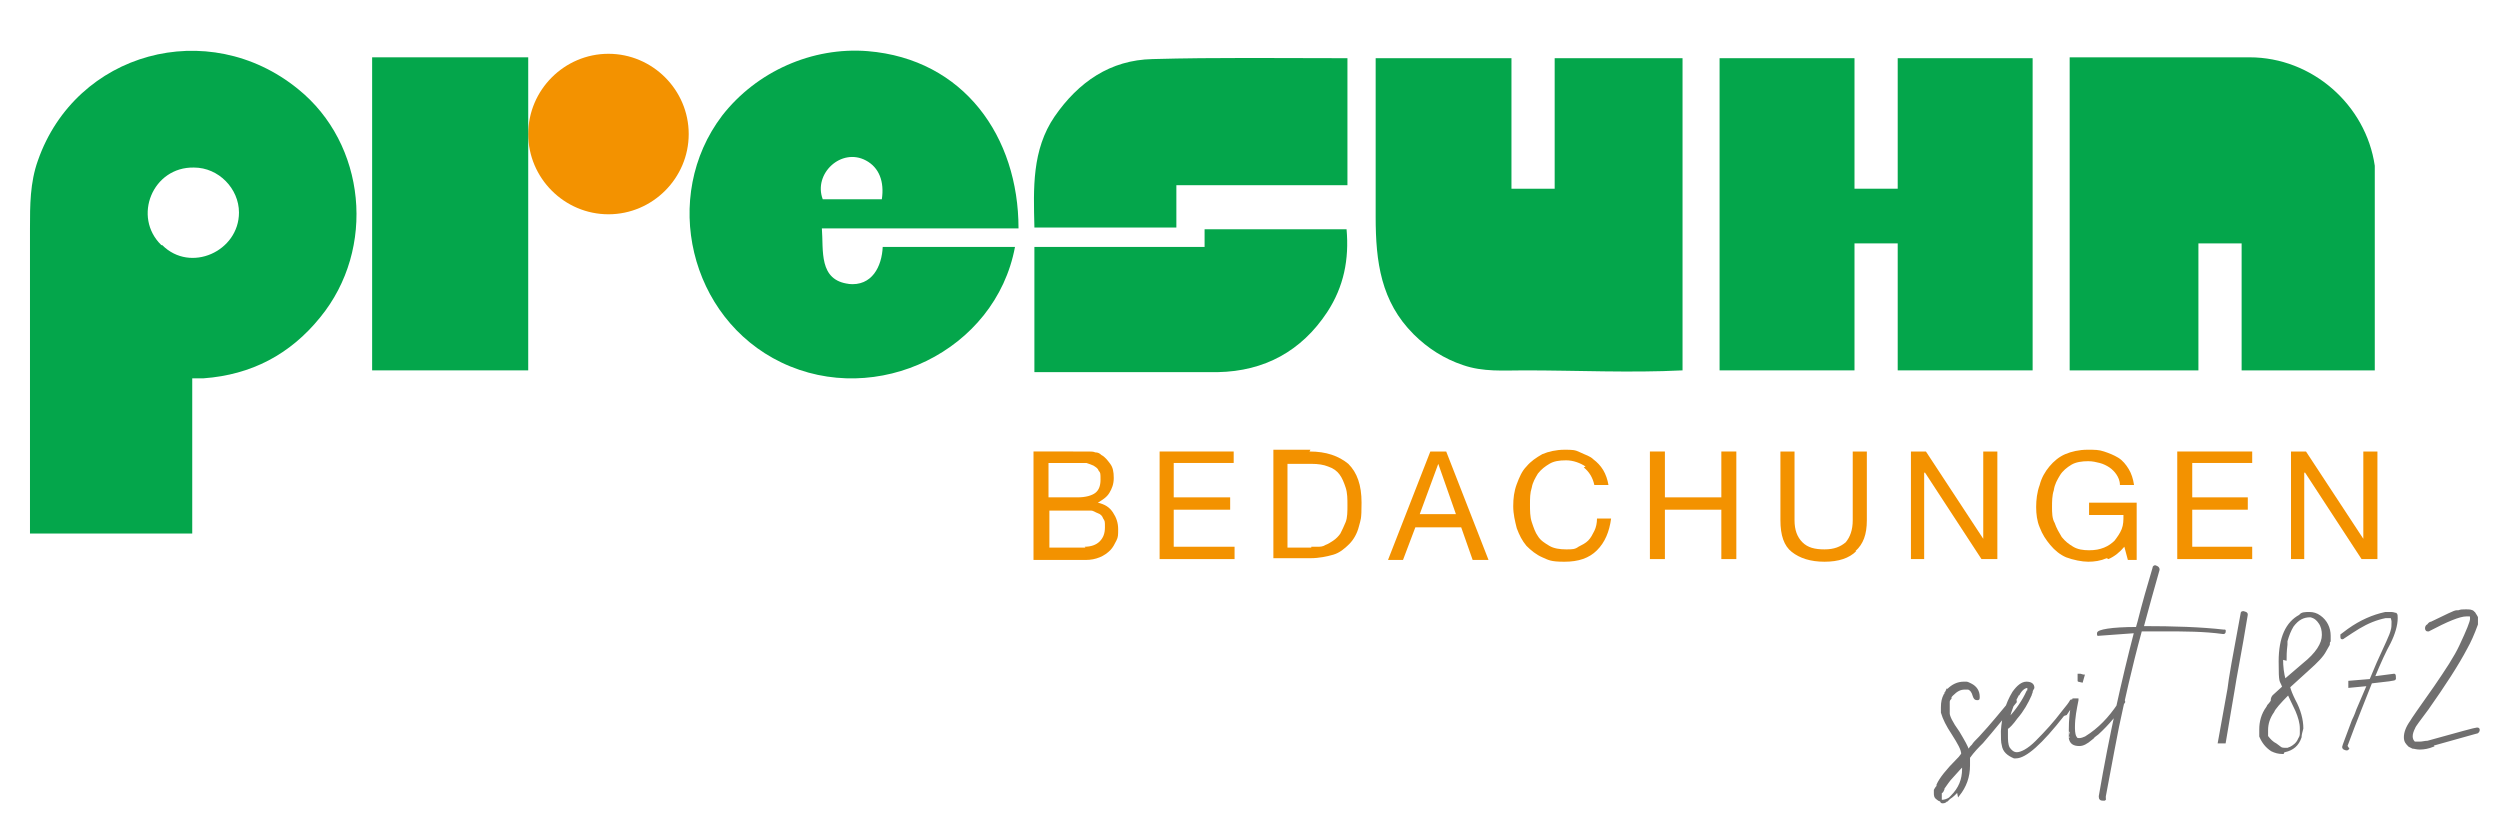 <?xml version="1.0" encoding="utf-8"?>
<svg xmlns="http://www.w3.org/2000/svg" id="Ebene_1" version="1.1" viewBox="0 0 283.5 95.3">
  <defs>
    <style> .st0, .st1 { fill: none; } .st1 { stroke: #706f6f; stroke-width: .2px; } .st2 { fill: #f39200; } .st3 { clip-path: url(#clippath-1); } .st4 { fill: #706f6f; } .st5 { fill: #04a64b; } .st6 { clip-path: url(#clippath); } </style>
    <clipPath id="clippath">
      <rect class="st0" height="58" width="266.2" x="3.4" y="5.7"/>
    </clipPath>
    <clipPath id="clippath-1">
      <rect class="st0" height="85.8" width="277.8" x="3.4" y="5.7"/>
    </clipPath>
  </defs>
  <polygon class="st5" points="230.5 6.6 215.2 6.6 215.2 21.4 210.3 21.4 210.3 6.6 195 6.6 195 42 210.3 42 210.3 27.6 215.2 27.6 215.2 42 230.5 42 230.5 6.6"/>
  <g class="st6">
    <path class="st5" d="M190.8,6.6h-14.5v14.8h-4.9V6.6h-15.4c0,6,0,12,0,18,0,5.1.6,9.6,4.3,13.3,1.6,1.6,3.5,2.8,5.6,3.5,2.3.8,4.6.6,7,.6,5.9,0,12,.3,17.9,0V6.6Z"/>
    <path class="st5" d="M269.3,42c0-.3,0-.5,0-.7,0-7.2,0-14.5,0-21.7,0-.3,0-.5,0-.8-1-6.9-7.1-12.3-14.2-12.3-6.6,0-13.1,0-19.7,0-.2,0-.4,0-.7,0v35.5h14.6v-14.4h4.9v14.4h15.1Z"/>
    <path class="st5" d="M152.7,21h-19.3v4.8h-16.1c0,0,0,0,0-.1-.1-4.3-.3-8.7,2.3-12.5,2.7-3.9,6.3-6.4,11.1-6.5,7.2-.2,14.5-.1,21.7-.1.1,0,.2,0,.4,0v14.4Z"/>
    <path class="st5" d="M117.3,42.1v-14.1h19.3v-2h16.1c.3,3.4-.3,6.5-2.2,9.4-2.9,4.4-7.1,6.7-12.4,6.8-6.6,0-13.2,0-19.8,0h-1Z"/>
    <path class="st5" d="M33.8,10.1C23.6,1.8,8.6,5.9,4.3,18.2c-.9,2.5-.9,5.1-.9,7.7,0,11.3,0,22.5,0,33.8,0,.3,0,.5,0,.8h18.4v-17.6c.1,0,.1,0,.2,0,.4,0,.7,0,1.1,0,5.4-.4,9.8-2.7,13.2-6.9,6.4-7.8,5.2-19.7-2.5-25.9M18.3,27.8c-3.3-3.2-1-8.9,3.7-8.8,2.8,0,5.1,2.4,5.1,5.1,0,4.4-5.5,6.9-8.7,3.7"/>
    <path class="st5" d="M96.3,32.2c-3.5-.4-2.9-3.8-3.1-6.3h22.3c0-10.4-6.2-19.2-17.1-20.1-6.3-.5-12.6,2.3-16.5,7.3-7,9.2-3.7,23,6.7,28,10.8,5.2,24.3-1.3,26.5-13.1h-15c-.1,2.2-1.2,4.5-3.9,4.2M98.2,18.2c1.5.8,2.1,2.4,1.8,4.4h-6.7c-1.1-2.9,2.1-5.9,4.9-4.4"/>
    <path class="st2" d="M78.1,15.2c0,5-4.1,9.1-9.1,9.1s-9.1-4.1-9.1-9.1,4.1-9.1,9.1-9.1,9.1,4.1,9.1,9.1"/>
    <rect class="st5" height="35.5" width="17.7" x="42.2" y="6.5"/>
    <path class="st2" d="M121.7,51.2c.3,0,.5,0,.8,0,.3,0,.6,0,.9,0,.3,0,.6,0,.8.1.3,0,.5.1.7.3.4.2.7.6,1,1,.3.4.4.9.4,1.6s-.2,1.2-.5,1.7c-.3.5-.8.8-1.3,1.1h0c.8.2,1.3.5,1.7,1.1s.6,1.2.6,1.9,0,.9-.2,1.3c-.2.4-.4.8-.7,1.1-.3.3-.7.6-1.2.8-.5.2-1,.3-1.6.3h-5.9v-12.3h4.4ZM122.2,56.4c.9,0,1.6-.2,2-.5.4-.3.6-.8.6-1.5s0-.8-.2-1c-.1-.3-.3-.4-.6-.6-.2-.1-.5-.2-.8-.3-.3,0-.6,0-1,0h-3.3v3.9h3.3ZM123,62c.7,0,1.3-.2,1.7-.6s.6-.9.6-1.6,0-.7-.2-1c-.1-.3-.3-.5-.6-.6s-.5-.3-.8-.3c-.3,0-.7,0-1,0h-3.7v4.2h4.1Z"/>
    <polygon class="st2" points="139.9 51.2 139.9 52.5 133.1 52.5 133.1 56.4 139.5 56.4 139.5 57.8 133.1 57.8 133.1 62 140 62 140 63.4 131.5 63.4 131.5 51.2 139.9 51.2"/>
    <path class="st2" d="M148.5,51.2c1.9,0,3.3.5,4.4,1.4,1,1,1.5,2.4,1.5,4.4s-.1,1.9-.3,2.7c-.2.8-.6,1.5-1.1,2-.5.5-1.1,1-1.8,1.2s-1.6.4-2.6.4h-4.2v-12.3h4.2ZM148.7,62c.2,0,.4,0,.7,0,.3,0,.6,0,.9-.2.3-.1.6-.3.9-.5.3-.2.6-.5.8-.8.2-.4.4-.8.6-1.3.2-.5.2-1.2.2-1.9s0-1.4-.2-2-.4-1.1-.7-1.5c-.3-.4-.7-.7-1.3-.9-.5-.2-1.1-.3-1.9-.3h-2.7v9.5h2.7Z"/>
    <path class="st2" d="M164,51.2l4.8,12.3h-1.8l-1.3-3.7h-5.2l-1.4,3.7h-1.7l4.8-12.3h1.8ZM165.1,58.3l-2-5.7h0l-2.1,5.7h4.2Z"/>
    <path class="st2" d="M179.8,52.9c-.6-.4-1.4-.7-2.2-.7s-1.4.1-1.9.4c-.5.3-.9.6-1.3,1.1-.3.5-.6,1-.7,1.6-.2.6-.2,1.2-.2,1.9s0,1.4.2,2c.2.6.4,1.2.7,1.6.3.5.8.8,1.3,1.1.5.3,1.2.4,1.9.4s1,0,1.4-.3c.4-.2.8-.4,1.1-.7.3-.3.5-.7.7-1.1.2-.4.3-.9.3-1.4h1.6c-.2,1.5-.7,2.7-1.6,3.6-.9.9-2.1,1.3-3.7,1.3s-1.8-.2-2.5-.5c-.7-.3-1.3-.8-1.8-1.3-.5-.6-.8-1.2-1.1-2-.2-.8-.4-1.6-.4-2.5s.1-1.7.4-2.5c.3-.8.6-1.5,1.1-2,.5-.6,1.1-1,1.8-1.4.7-.3,1.6-.5,2.5-.5s1.2,0,1.8.3,1.1.4,1.5.8c.4.3.8.7,1.1,1.2.3.5.5,1.1.6,1.7h-1.6c-.2-.9-.6-1.5-1.2-2"/>
    <polygon class="st2" points="188.8 51.2 188.8 56.4 195.2 56.4 195.2 51.2 196.9 51.2 196.9 63.4 195.2 63.4 195.2 57.8 188.8 57.8 188.8 63.4 187.1 63.4 187.1 51.2 188.8 51.2"/>
    <path class="st2" d="M210.5,62.5c-.8.8-2,1.2-3.6,1.2s-2.8-.4-3.7-1.1c-.9-.7-1.3-1.9-1.3-3.6v-7.8h1.6v7.8c0,1.1.3,1.9.9,2.5s1.4.8,2.5.8,1.8-.3,2.4-.8c.5-.6.8-1.4.8-2.5v-7.8h1.6v7.8c0,1.6-.4,2.7-1.3,3.5"/>
    <polygon class="st2" points="218.4 51.2 224.9 61.1 224.9 61.1 224.9 51.2 226.5 51.2 226.5 63.4 224.7 63.4 218.3 53.6 218.2 53.6 218.2 63.4 216.7 63.4 216.7 51.2 218.4 51.2"/>
    <path class="st2" d="M238.9,63.3c-.7.3-1.4.4-2.1.4s-1.7-.2-2.5-.5c-.7-.3-1.3-.8-1.8-1.4-.5-.6-.9-1.2-1.2-2-.3-.7-.4-1.5-.4-2.3s.1-1.7.4-2.5c.2-.8.6-1.5,1.1-2.1.5-.6,1.1-1.1,1.8-1.4s1.6-.5,2.5-.5,1.3,0,1.9.2c.6.2,1.1.4,1.6.7.5.3.9.8,1.2,1.3.3.5.5,1.1.6,1.8h-1.6c0-.5-.2-.9-.4-1.2-.2-.3-.5-.6-.8-.8-.3-.2-.7-.4-1.1-.5-.4-.1-.8-.2-1.3-.2-.7,0-1.4.1-1.9.4-.5.3-1,.7-1.3,1.2-.3.5-.6,1-.7,1.7-.2.6-.2,1.3-.2,1.9s0,1.3.3,1.8c.2.6.5,1.1.8,1.6.4.5.8.8,1.3,1.1.5.3,1.1.4,1.8.4s1.2-.1,1.7-.3c.5-.2.9-.5,1.2-.8.3-.4.6-.8.8-1.3.2-.5.2-1,.2-1.6h-3.9v-1.4h5.4v6.5h-1l-.4-1.5c-.5.6-1.1,1.1-1.8,1.4"/>
    <polygon class="st2" points="255.4 51.2 255.4 52.5 248.6 52.5 248.6 56.4 254.9 56.4 254.9 57.8 248.6 57.8 248.6 62 255.4 62 255.4 63.4 246.9 63.4 246.9 51.2 255.4 51.2"/>
    <polygon class="st2" points="261.5 51.2 268 61.1 268 61.1 268 51.2 269.6 51.2 269.6 63.4 267.8 63.4 261.4 53.6 261.3 53.6 261.3 63.4 259.8 63.4 259.8 51.2 261.5 51.2"/>
  </g>
  <g class="st3">
    <path class="st4" d="M275.8,84.5l5-1.4c.2,0,.3-.2.3-.3s0-.2-.2-.2-2,.5-5.6,1.5c-.3,0-.6.1-.9.1s-.3,0-.4,0c0,0,0,0-.1,0s0,0-.1,0h0c-.2-.2-.3-.4-.3-.7,0-.3.1-.6.3-1,0-.1.6-.9,1.5-2.1,1.9-2.7,3.4-5,4.4-6.9.4-.7.8-1.6,1.2-2.7,0-.2,0-.3,0-.3s0,0,0-.1c0-.2,0-.3,0-.4,0,0-.1-.2-.3-.5h-.1c0-.1,0-.1,0-.1-.2-.2-.5-.2-.9-.2s-.5,0-.8.1h-.2c-.3,0-1.2.5-2.9,1.3-.2,0-.3.2-.4.3-.1,0-.2.2-.2.3s0,.3.2.3.1,0,.1,0c2.1-1.1,3.5-1.7,4.3-1.7s.4,0,.5.2c0,0,0,0,0,0,0,0,0,0,0,.2,0,.3-.4,1.3-1.2,3-.6,1.3-1.6,2.8-2.9,4.7-1.7,2.4-2.6,3.7-2.7,3.9-.5.7-.7,1.3-.7,1.8s.2.7.5,1l.4.2c.2,0,.4.1.8.1.5,0,1-.1,1.5-.3M266.1,84.6c1.1-3,2.1-5.4,2.8-7.2,1.8-.2,2.7-.3,2.7-.4,0-.3,0-.5-.1-.5l-2.3.3c.7-1.7,1.3-3,1.8-3.9.5-1,.8-2,.8-2.8,0-.3,0-.4-.1-.5,0,0,0,0,0,0s0,0,0,0c0,0,0,0,0,0,0,0,0,0,0,0h0s0,0,0,0c0,0,0,0,0,0s0,0,0,0c0,0,0,0,0,0s0,0,0,0h0s0,0,0,0h0c-.1,0-.3-.1-.5-.1-.3,0-.5,0-.7,0-1.4.3-2.8.9-4.2,1.9l-.8.6c0,0,0,.1,0,.2s0,.2.1.2c0,0,0,0,0,0,0,0,0,0,0,0,0,0,.1,0,.2-.1.6-.4,1.2-.8,1.7-1.1,1-.6,2-1,3-1.2.2,0,.5,0,.7,0h0c0,.1.1.3.1.5,0,.4,0,.7-.1,1-.1.5-.7,1.7-1.6,3.7l-.8,1.9-2.4.2s0,0,0,.2c0,.3,0,.4,0,.4l2.1-.2-1.2,2.8c-.2.6-.4,1-.5,1.2-.7,1.9-1.1,2.9-1.1,3s0,.1.1.2c0,0,.2.1.3.1s.1,0,.2-.1M259,85.2c0,0,.1,0,.1,0,0,0,0,0,0,0,.9-.2,1.5-.7,1.8-1.6h0c0-.3.1-.6.2-1,0-1-.3-2.1-.9-3.2-.3-.6-.5-1.1-.6-1.5l2.2-2c.9-.8,1.6-1.5,1.9-2.1l.4-.7c0-.2,0-.3.1-.4,0,0,0-.1,0-.1,0,0,0-.2,0-.5,0-.9-.4-1.7-1.1-2.2-.4-.3-.8-.4-1.2-.4h0s0,0,0,0c-.5,0-.9,0-1.1.3-1.5.8-2.3,2.5-2.3,5.2s.1,2,.4,2.9l-1.1,1c-.1.1-.2.3-.2.5h0c0,0,0,.1,0,.1,0,0-.2.3-.4.5,0,0,0,0-.1.2,0,0,0,0,0,0-.6.8-.8,1.7-.8,2.5s0,.2,0,.4h0c0,.1,0,.2,0,.4.3.7.7,1.2,1.3,1.6.4.2.8.3,1.2.3,0,0,0,0,.1,0M258.1,84.4c-.4-.2-.7-.5-1-.9,0,0,0,0,0,0,0,0,0,0,0,0,0,0,0-.1,0-.1s0,0,0,0c0,0,0,0,0-.1,0-.2,0-.3,0-.5,0-.7.2-1.4.7-2.1.1-.3.7-1,1.7-2,.2.4.5,1.1.9,1.9.3.7.5,1.4.5,2s0,.4,0,.5c0,.2,0,.4-.2.7-.2.5-.6.8-1,1-.1,0-.2.1-.3.1s-.2,0-.2,0c-.3,0-.5,0-.7-.2M259.2,74.8c0-.4,0-.9.1-1.7,0,0,0-.2,0-.4.2-.7.4-1.2.7-1.7.6-.8,1.2-1.1,2-1.1,0,0,0,0,0,0s0,0,0,0c.5.1.8.4,1,.7.3.4.4.9.4,1.4,0,1-.7,2.1-2.2,3.3l-2.1,1.8c-.2-.7-.3-1.5-.3-2.4M253.3,78.3c.2-1.4.8-4.3,1.5-8.6,0-.2-.1-.2-.4-.3,0,0-.2,0-.2.1-.9,4.8-1.4,7.6-1.5,8.6l-1.1,6.1h.7c.5-2.9.8-4.8,1-5.9M238.7,90.3c.8-4.3,1.3-6.9,1.5-7.9.6-2.8,1.4-6.5,2.6-10.9.9,0,1.8,0,2.7,0,2.2,0,4.4,0,6.6.3.1,0,.2,0,.2-.2s0-.1-.1-.1c-2.6-.3-5.7-.4-9.2-.4.6-2.2.9-3.3.9-3.3l.9-3.2c0-.2-.1-.3-.4-.4,0,0-.2,0-.2.2-.6,2-1.2,4.1-1.7,6.1l-.2.7c-2.9,0-4.4.3-4.4.6s0,.2.1.2c1.4-.1,2.8-.2,4.1-.3-1.4,5.4-2.8,11.6-4,18.6,0,.3.1.4.4.4s.2,0,.2-.2M236.3,76.6s-.1,0-.4-.1c0,0-.1,0-.2,0v.7c-.1,0,0,0,.4.1h0s.2-.7.2-.7ZM237.1,83.8l.3-.2c.2-.2.4-.3.5-.4,1.2-1.1,2.2-2.3,3-3.6h0c0-.2-.2-.3-.3-.3s0,0,0,0c-1,1.6-2.1,2.9-3.5,3.9l-.6.4c-.2.1-.5.2-.7.2s-.3,0-.4-.2c-.1-.1-.2-.5-.2-1v-.2c0-1,.2-2,.4-3,0,0,0,0,0-.1,0,0-.1,0-.2,0,0,0-.1,0-.2,0s0,0-.1,0c-.3,1.1-.4,2.3-.4,3.6s0,.5,0,.8c.1.6.5.8,1.1.8.4,0,.8-.2,1.4-.7M234.3,81c.6-.9.9-1.3.9-1.4,0-.1,0-.2-.2-.2s-.1,0-.2.1c-.1.2-.4.6-.9,1.2-.9,1.2-1.9,2.3-3,3.4-.9.9-1.7,1.3-2.2,1.3-.4,0-.7-.3-.9-.6-.2-.4-.2-.9-.2-1.4s0-.5,0-.8c.2-.1.6-.5,1.1-1.2.7-.8,1.2-1.7,1.6-2.6,0,0,0-.1.1-.3,0-.2.1-.3.2-.5,0-.4-.3-.6-.8-.6s-1,.4-1.5,1.1c-.8,1.3-1.2,2.8-1.3,4.4,0,.7,0,1.3.1,1.6.1.7.6,1.1,1.3,1.4,0,0,.2,0,.2,0,1.1,0,2.9-1.6,5.4-4.8M228.9,78.8c.3-.6.7-.9,1.1-.9h0c0,.1,0,.3,0,.3,0,0,0,.2-.1.2-.5,1.1-1.2,2.1-2.1,3.1.2-1,.6-1.9,1.1-2.8M222.1,90.2c.8-1,1.2-2.1,1.2-3.4s0-.6,0-.9c.5-.7,1-1.2,1.5-1.7,1.3-1.5,2.5-3,3.8-4.6,0-.2,0-.3-.3-.3s-.1,0-.2.1c-1.1,1.3-2.2,2.7-3.6,4.2-.4.4-.7.7-.8.9l-.2.2h0s-.3.4-.3.4c-.1-.4-.5-1.1-1.1-2.1-.8-1.1-1.1-1.8-1.1-2.1s0,0,0,0c0,0,0,0,0-.1s0,0,0-.1v-.4s0-.6,0-.6c0,0,0,0,0-.1,0-.2.1-.3.2-.4,0,0,0,0,0,0,0,0,0,0,0,0,0,0,0,0,0-.1,0-.1.1-.2.2-.3,0,0,0,0,0,0,.5-.5.9-.7,1.4-.7s.2,0,.4,0c.3.1.5.4.6.8.1.3.2.4.4.4s.2,0,.2-.3c0-.6-.3-1.1-.9-1.4-.2-.1-.4-.2-.5-.2,0,0-.1,0-.3,0-.7,0-1.3.3-1.8.8,0,0-.1,0-.1,0h0s0,.1,0,.1c0,0-.1.1-.1.1,0,0,0,0,0,0h0s0,0,0,0c0,0,0,.2-.1.2,0,0,0,.2-.1.2-.2.4-.3.8-.3,1.4v.3s0,0,0,0c0,0,0,.1,0,.1,0,.1,0,.2,0,.2.2.7.6,1.5,1.2,2.4.7,1.1,1.1,1.8,1.1,2.3-.2.3-.4.5-.4.5,0,0,0,0-.1.1-1.2,1.2-2,2.2-2.3,2.9v.2c-.1,0-.3.4-.3.4,0,0,0,0,0,0,0,0,0,0,0,0,0,0,0,.2,0,.3,0,.3,0,.5.3.7h0c.2.2.4.2.5.2.6,0,1.2-.4,1.8-1.1M220.1,90.4v-.5c.2-.1.2-.2.3-.4,0,0,0,0,0,0,0,0,0,0,0,0s0,0,0,0c0,0,0,0,0-.1.3-.4.6-.9,1-1.3.7-.8,1.1-1.2,1.1-1.2,0,0,0,0,.1-.1h0s0,.4,0,.4c0,1.2-.4,2.2-1.3,3.1-.2.2-.3.3-.5.5h0s0,0,0,0h-.1c0,.1-.2.2-.4.2s-.2-.1-.2-.3"/>
    <path class="st1" d="M275.8,84.5l5-1.4c.2,0,.3-.2.3-.3s0-.2-.2-.2-2,.5-5.6,1.5c-.3,0-.6.1-.9.1s-.3,0-.4,0c0,0,0,0-.1,0s0,0-.1,0h0c-.2-.2-.3-.4-.3-.7,0-.3.1-.6.3-1,0-.1.6-.9,1.5-2.1,1.9-2.7,3.4-5,4.4-6.9.4-.7.8-1.6,1.2-2.7,0-.2,0-.3,0-.3s0,0,0-.1c0-.2,0-.3,0-.4,0,0-.1-.2-.3-.5h-.1c0-.1,0-.1,0-.1-.2-.2-.5-.2-.9-.2s-.5,0-.8.1h-.2c-.3,0-1.2.5-2.9,1.3-.2,0-.3.2-.4.3-.1,0-.2.2-.2.3s0,.3.2.3.1,0,.1,0c2.1-1.1,3.5-1.7,4.3-1.7s.4,0,.5.2c0,0,0,0,0,0,0,0,0,0,0,.2,0,.3-.4,1.3-1.2,3-.6,1.3-1.6,2.8-2.9,4.7-1.7,2.4-2.6,3.7-2.7,3.9-.5.7-.7,1.3-.7,1.8s.2.7.5,1l.4.2c.2,0,.4.1.8.1.5,0,1-.1,1.5-.3ZM266.1,84.6c1.1-3,2.1-5.4,2.8-7.2,1.8-.2,2.7-.3,2.7-.4,0-.3,0-.5-.1-.5l-2.3.3c.7-1.7,1.3-3,1.8-3.9.5-1,.8-2,.8-2.8,0-.3,0-.4-.1-.5,0,0,0,0,0,0s0,0,0,0c0,0,0,0,0,0,0,0,0,0,0,0h0s0,0,0,0c0,0,0,0,0,0s0,0,0,0c0,0,0,0,0,0s0,0,0,0h0s0,0,0,0h0c-.1,0-.3-.1-.5-.1-.3,0-.5,0-.7,0-1.4.3-2.8.9-4.2,1.9l-.8.6c0,0,0,.1,0,.2s0,.2.1.2c0,0,0,0,0,0,0,0,0,0,0,0,0,0,.1,0,.2-.1.6-.4,1.2-.8,1.7-1.1,1-.6,2-1,3-1.2.2,0,.5,0,.7,0h0c0,.1.1.3.1.5,0,.4,0,.7-.1,1-.1.5-.7,1.7-1.6,3.7l-.8,1.9-2.4.2s0,0,0,.2c0,.3,0,.4,0,.4l2.1-.2-1.2,2.8c-.2.6-.4,1-.5,1.2-.7,1.9-1.1,2.9-1.1,3s0,.1.1.2c0,0,.2.1.3.1s.1,0,.2-.1ZM259,85.2c0,0,.1,0,.1,0,0,0,0,0,0,0,.9-.2,1.5-.7,1.8-1.6h0c0-.3.1-.6.2-1,0-1-.3-2.1-.9-3.2-.3-.6-.5-1.1-.6-1.5l2.2-2c.9-.8,1.6-1.5,1.9-2.1l.4-.7c0-.2,0-.3.1-.4,0,0,0-.1,0-.1,0,0,0-.2,0-.5,0-.9-.4-1.7-1.1-2.2-.4-.3-.8-.4-1.2-.4h0s0,0,0,0c-.5,0-.9,0-1.1.3-1.5.8-2.3,2.5-2.3,5.2s.1,2,.4,2.9l-1.1,1c-.1.1-.2.3-.2.5h0c0,0,0,.1,0,.1,0,0-.2.3-.4.5,0,0,0,0-.1.2,0,0,0,0,0,0-.6.8-.8,1.7-.8,2.5s0,.2,0,.4h0c0,.1,0,.2,0,.4.3.7.7,1.2,1.3,1.6.4.2.8.3,1.2.3,0,0,0,0,.1,0ZM258.1,84.4c-.4-.2-.7-.5-1-.9,0,0,0,0,0,0,0,0,0,0,0,0,0,0,0-.1,0-.1s0,0,0,0c0,0,0,0,0-.1,0-.2,0-.3,0-.5,0-.7.2-1.4.7-2.1.1-.3.7-1,1.7-2,.2.4.5,1.1.9,1.9.3.7.5,1.4.5,2s0,.4,0,.5c0,.2,0,.4-.2.7-.2.5-.6.8-1,1-.1,0-.2.1-.3.1s-.2,0-.2,0c-.3,0-.5,0-.7-.2ZM259.2,74.8c0-.4,0-.9.1-1.7,0,0,0-.2,0-.4.2-.7.4-1.2.7-1.7.6-.8,1.2-1.1,2-1.1,0,0,0,0,0,0s0,0,0,0c.5.1.8.4,1,.7.3.4.4.9.4,1.4,0,1-.7,2.1-2.2,3.3l-2.1,1.8c-.2-.7-.3-1.5-.3-2.4ZM253.3,78.3c.2-1.4.8-4.3,1.5-8.6,0-.2-.1-.2-.4-.3,0,0-.2,0-.2.1-.9,4.8-1.4,7.6-1.5,8.6l-1.1,6.1h.7c.5-2.9.8-4.8,1-5.9ZM238.7,90.3c.8-4.3,1.3-6.9,1.5-7.9.6-2.8,1.4-6.5,2.6-10.9.9,0,1.8,0,2.7,0,2.2,0,4.4,0,6.6.3.1,0,.2,0,.2-.2s0-.1-.1-.1c-2.6-.3-5.7-.4-9.2-.4.6-2.2.9-3.3.9-3.3l.9-3.2c0-.2-.1-.3-.4-.4,0,0-.2,0-.2.2-.6,2-1.2,4.1-1.7,6.1l-.2.7c-2.9,0-4.4.3-4.4.6s0,.2.1.2c1.4-.1,2.8-.2,4.1-.3-1.4,5.4-2.8,11.6-4,18.6,0,.3.1.4.4.4s.2,0,.2-.2ZM236.3,76.6s-.1,0-.4-.1c0,0-.1,0-.2,0v.7c-.1,0,0,0,.4.1h0s.2-.7.2-.7ZM237.1,83.8l.3-.2c.2-.2.4-.3.5-.4,1.2-1.1,2.2-2.3,3-3.6h0c0-.2-.2-.3-.3-.3s0,0,0,0c-1,1.6-2.1,2.9-3.5,3.9l-.6.4c-.2.1-.5.2-.7.2s-.3,0-.4-.2c-.1-.1-.2-.5-.2-1v-.2c0-1,.2-2,.4-3,0,0,0,0,0-.1,0,0-.1,0-.2,0,0,0-.1,0-.2,0s0,0-.1,0c-.3,1.1-.4,2.3-.4,3.6s0,.5,0,.8c.1.6.5.8,1.1.8.4,0,.8-.2,1.4-.7ZM234.3,81c.6-.9.9-1.3.9-1.4,0-.1,0-.2-.2-.2s-.1,0-.2.1c-.1.2-.4.6-.9,1.2-.9,1.2-1.9,2.3-3,3.4-.9.9-1.7,1.3-2.2,1.3-.4,0-.7-.3-.9-.6-.2-.4-.2-.9-.2-1.4s0-.5,0-.8c.2-.1.6-.5,1.1-1.2.7-.8,1.2-1.7,1.6-2.6,0,0,0-.1.1-.3,0-.2.1-.3.2-.5,0-.4-.3-.6-.8-.6s-1,.4-1.5,1.1c-.8,1.3-1.2,2.8-1.3,4.4,0,.7,0,1.3.1,1.6.1.7.6,1.1,1.3,1.4,0,0,.2,0,.2,0,1.1,0,2.9-1.6,5.4-4.8ZM228.9,78.8c.3-.6.7-.9,1.1-.9h0c0,.1,0,.3,0,.3,0,0,0,.2-.1.2-.5,1.1-1.2,2.1-2.1,3.1.2-1,.6-1.9,1.1-2.8ZM222.1,90.2c.8-1,1.2-2.1,1.2-3.4s0-.6,0-.9c.5-.7,1-1.2,1.5-1.7,1.3-1.5,2.5-3,3.8-4.6,0-.2,0-.3-.3-.3s-.1,0-.2.1c-1.1,1.3-2.2,2.7-3.6,4.2-.4.4-.7.7-.8.9l-.2.2h0s-.3.4-.3.4c-.1-.4-.5-1.1-1.1-2.1-.8-1.1-1.1-1.8-1.1-2.1s0,0,0,0c0,0,0,0,0-.1s0,0,0-.1v-.4s0-.6,0-.6c0,0,0,0,0-.1,0-.2.1-.3.2-.4,0,0,0,0,0,0,0,0,0,0,0,0,0,0,0,0,0-.1,0-.1.1-.2.2-.3,0,0,0,0,0,0,.5-.5.9-.7,1.4-.7s.2,0,.4,0c.3.1.5.4.6.8.1.3.2.4.4.4s.2,0,.2-.3c0-.6-.3-1.1-.9-1.4-.2-.1-.4-.2-.5-.2,0,0-.1,0-.3,0-.7,0-1.3.3-1.8.8,0,0-.1,0-.1,0h0s0,.1,0,.1c0,0-.1.1-.1.1,0,0,0,0,0,0h0s0,0,0,0c0,0,0,.2-.1.2,0,0,0,.2-.1.2-.2.4-.3.8-.3,1.4v.3s0,0,0,0c0,0,0,.1,0,.1,0,.1,0,.2,0,.2.2.7.6,1.5,1.2,2.4.7,1.1,1.1,1.8,1.1,2.3-.2.3-.4.5-.4.5,0,0,0,0-.1.1-1.2,1.2-2,2.2-2.3,2.9v.2c-.1,0-.3.4-.3.4,0,0,0,0,0,0,0,0,0,0,0,0,0,0,0,.2,0,.3,0,.3,0,.5.3.7h0c.2.2.4.2.5.2.6,0,1.2-.4,1.8-1.1ZM220.1,90.4v-.5c.2-.1.2-.2.3-.4,0,0,0,0,0,0,0,0,0,0,0,0s0,0,0,0c0,0,0,0,0-.1.3-.4.6-.9,1-1.3.7-.8,1.1-1.2,1.1-1.2,0,0,0,0,.1-.1h0s0,.4,0,.4c0,1.2-.4,2.2-1.3,3.1-.2.2-.3.3-.5.5h0s0,0,0,0h-.1c0,.1-.2.2-.4.2s-.2-.1-.2-.3Z"/>
  </g>
</svg>